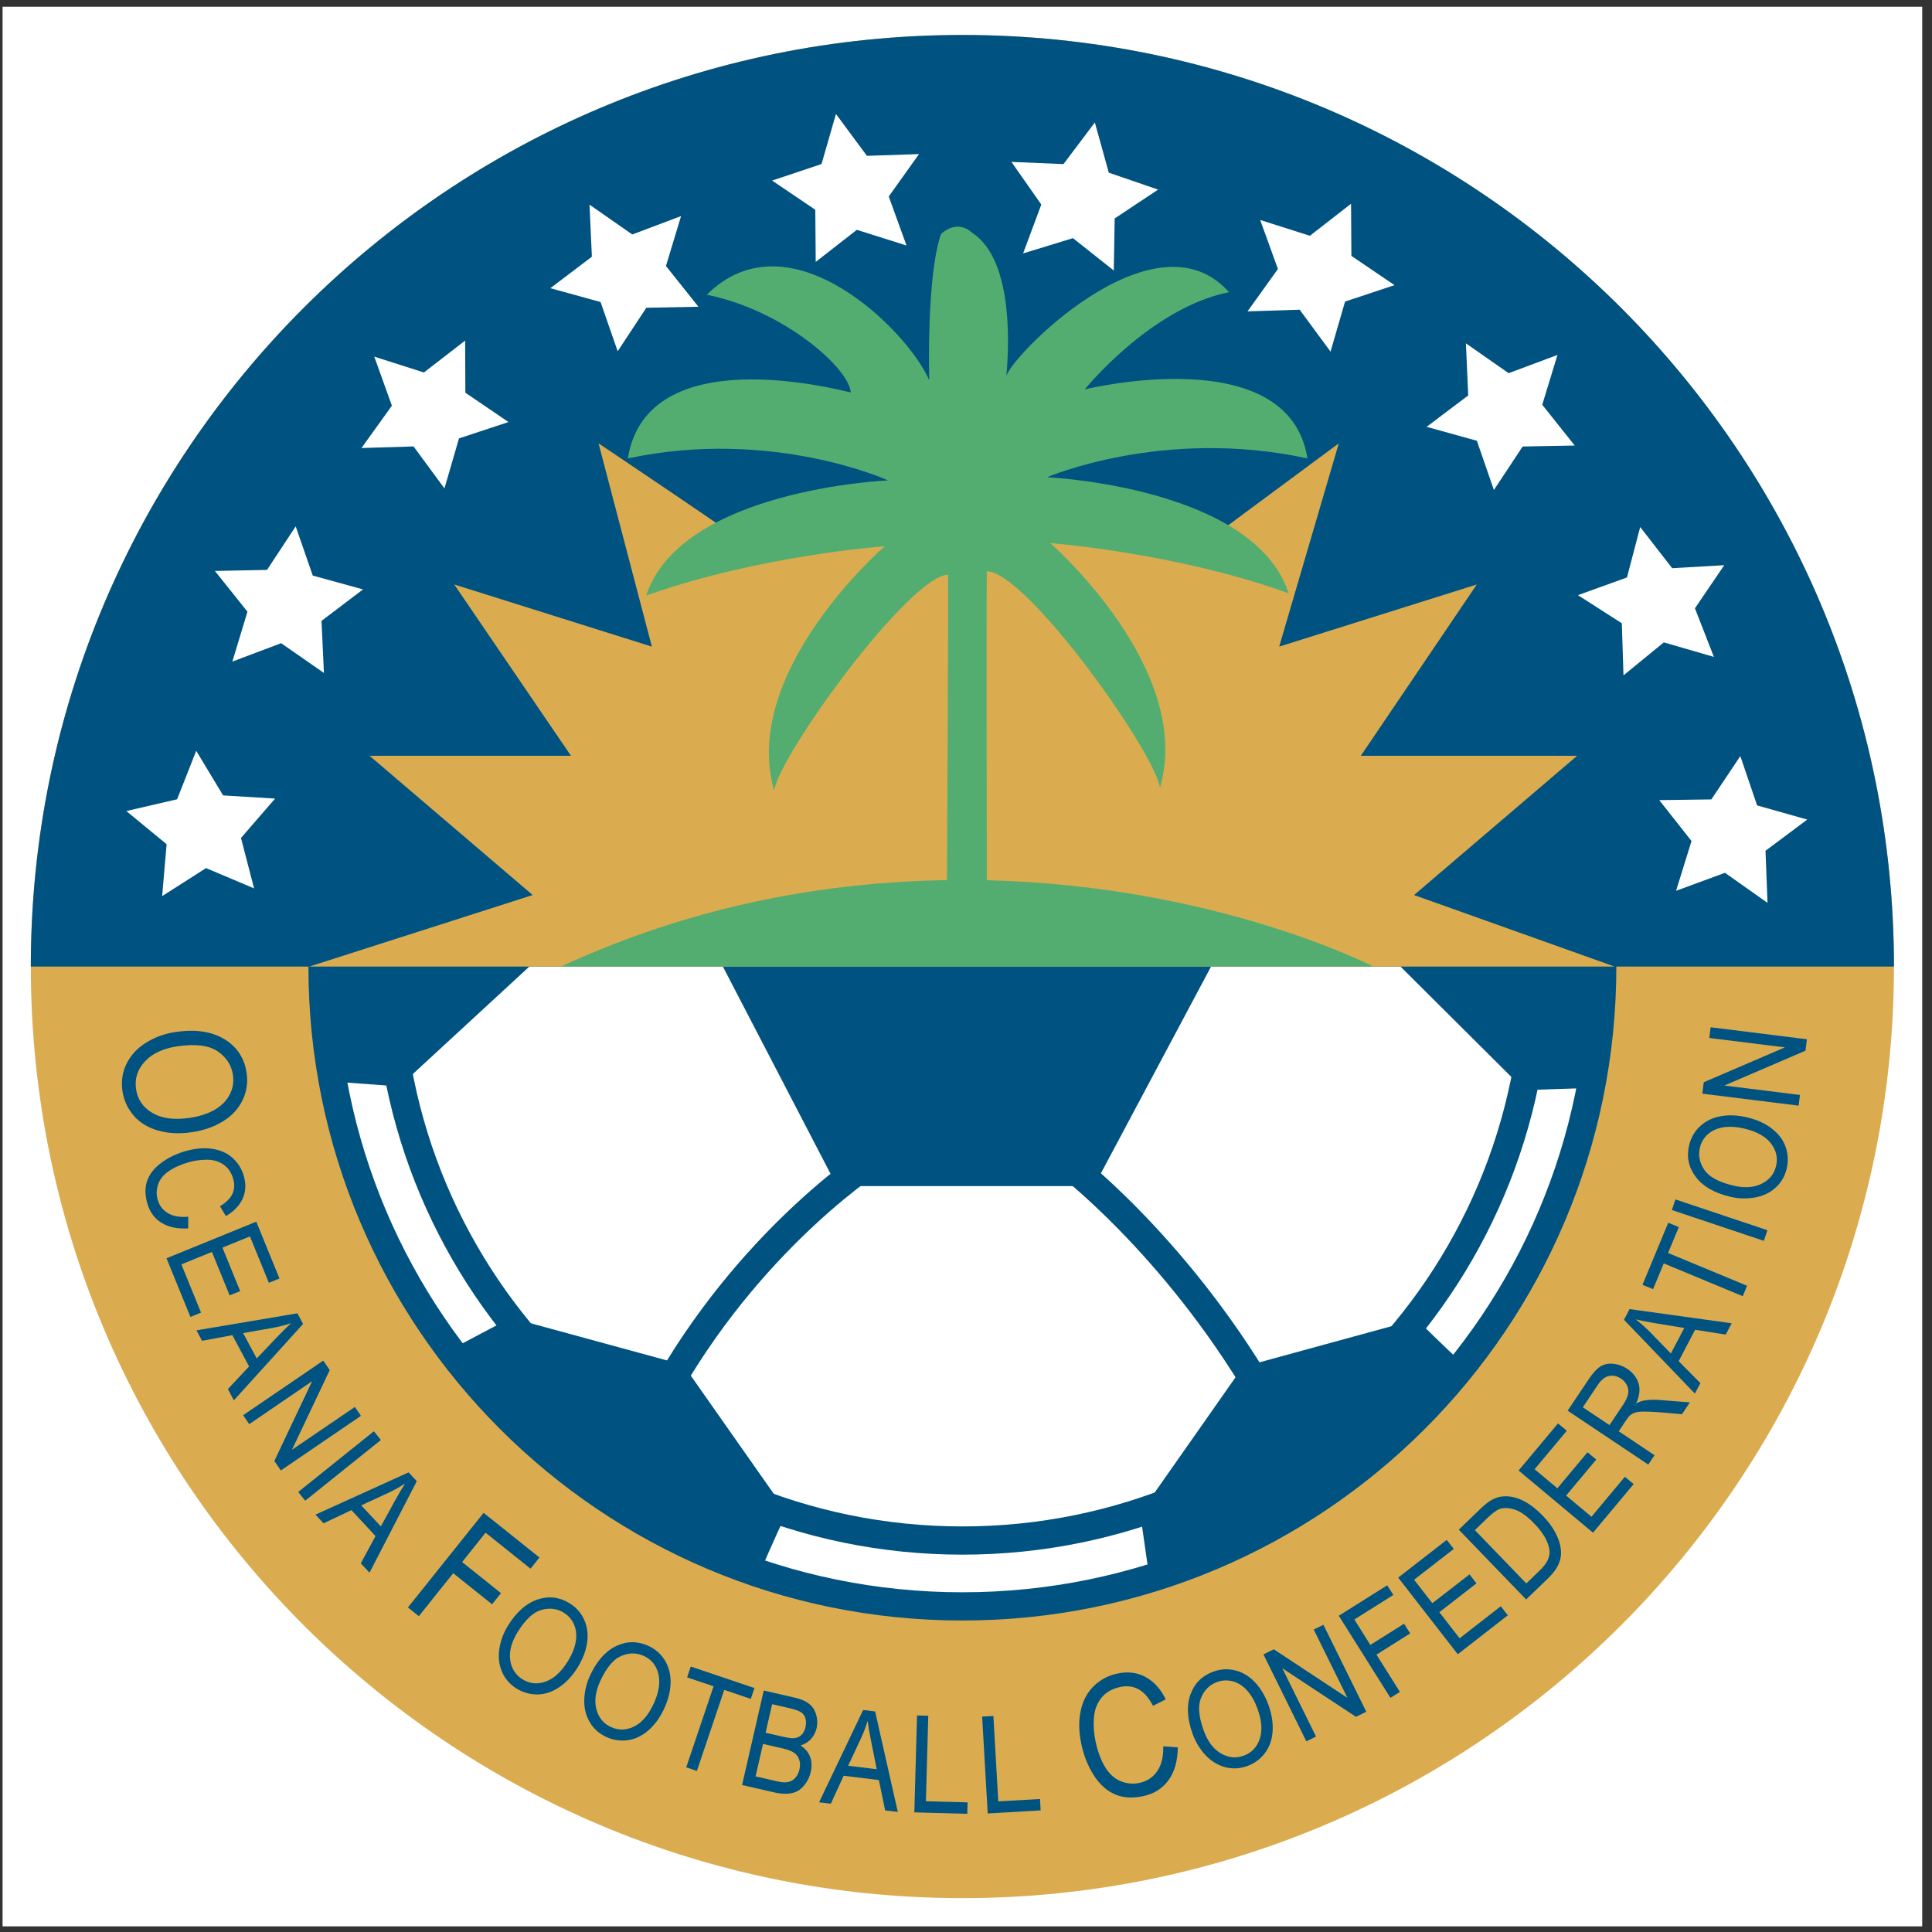 <?xml version="1.0" encoding="UTF-8"?>
<svg xmlns="http://www.w3.org/2000/svg" xmlns:xlink="http://www.w3.org/1999/xlink" width="194pt" height="194pt" viewBox="0 0 194 194" version="1.1">
<rect x="0" y="0" width="194" height="194" fill="#333333" stroke="none"/>
<g id="surface1">
<path style=" stroke:none;fill-rule:evenodd;fill:rgb(100%,100%,100%);fill-opacity:1;" d="M 0.258 0.676 L 193.016 0.676 L 193.016 193.434 L 0.258 193.434 L 0.258 0.676 "/>
<path style=" stroke:none;fill-rule:evenodd;fill:rgb(85.5%,67.499%,31%);fill-opacity:1;" d="M 96.637 190.598 C 148.297 190.598 190.18 148.715 190.18 97.055 C 190.18 45.395 148.297 3.512 96.637 3.512 C 44.977 3.512 3.094 45.395 3.094 97.055 C 3.094 148.715 44.977 190.598 96.637 190.598 "/>
<path style=" stroke:none;fill-rule:evenodd;fill:rgb(100%,100%,100%);fill-opacity:1;" d="M 96.637 161.305 C 132.121 161.305 160.887 132.539 160.887 97.055 C 160.887 61.57 132.121 32.805 96.637 32.805 C 61.152 32.805 32.387 61.57 32.387 97.055 C 32.387 132.539 61.152 161.305 96.637 161.305 "/>
<path style="fill:none;stroke-width:28.348;stroke-linecap:butt;stroke-linejoin:miter;stroke:rgb(0%,32.199%,50.6%);stroke-opacity:1;stroke-miterlimit:2.613;" d="M 966.367 326.953 C 1321.211 326.953 1608.867 614.609 1608.867 969.453 C 1608.867 1324.297 1321.211 1611.953 966.367 1611.953 C 611.523 1611.953 323.867 1324.297 323.867 969.453 C 323.867 614.609 611.523 326.953 966.367 326.953 Z M 966.367 326.953 " transform="matrix(0.1,0,0,-0.1,0,194)"/>
<path style="fill:none;stroke-width:28.348;stroke-linecap:butt;stroke-linejoin:miter;stroke:rgb(0%,32.199%,50.6%);stroke-opacity:1;stroke-miterlimit:2.613;" d="M 966.367 393.086 C 1284.688 393.086 1542.734 651.133 1542.734 969.453 C 1542.734 1287.773 1284.688 1545.82 966.367 1545.82 C 648.047 1545.82 390 1287.773 390 969.453 C 390 651.133 648.047 393.086 966.367 393.086 " transform="matrix(0.1,0,0,-0.1,0,194)"/>
<path style=" stroke:none;fill-rule:evenodd;fill:rgb(0%,32.199%,50.6%);fill-opacity:1;" d="M 34.066 108.652 L 40.102 109.094 L 56.113 94.328 L 32.969 92.051 L 34.066 108.652 "/>
<path style=" stroke:none;fill-rule:evenodd;fill:rgb(0%,32.199%,50.6%);fill-opacity:1;" d="M 45.93 135.164 L 51.285 132.328 L 68.605 137.051 L 79 151.855 C 79 151.855 77.109 155.949 76.48 157.527 C 54.75 150.281 45.93 135.164 45.93 135.164 "/>
<path style=" stroke:none;fill-rule:evenodd;fill:rgb(0%,32.199%,50.6%);fill-opacity:1;" d="M 115.348 157.949 L 114.488 151.953 L 124.797 137.254 L 142.242 132.48 C 142.242 132.48 145.457 135.645 146.723 136.77 C 132.559 154.766 115.348 157.949 115.348 157.949 "/>
<path style=" stroke:none;fill-rule:evenodd;fill:rgb(0%,32.199%,50.6%);fill-opacity:1;" d="M 159.141 109.258 L 153.094 109.465 L 137.656 94.098 L 160.414 92.094 L 159.141 109.258 "/>
<path style=" stroke:none;fill-rule:evenodd;fill:rgb(0%,32.199%,50.6%);fill-opacity:1;" d="M 71.441 94.852 L 84.039 119.102 L 109.863 119.102 L 122.781 94.852 L 71.441 94.852 "/>
<path style="fill:none;stroke-width:28.348;stroke-linecap:butt;stroke-linejoin:miter;stroke:rgb(0%,32.199%,50.6%);stroke-opacity:1;stroke-miterlimit:2.613;" d="M 673.086 551.914 C 760.859 702.383 879.766 777.695 879.766 777.695 " transform="matrix(0.1,0,0,-0.1,0,194)"/>
<path style="fill:none;stroke-width:28.348;stroke-linecap:butt;stroke-linejoin:miter;stroke:rgb(0%,32.199%,50.6%);stroke-opacity:1;stroke-miterlimit:2.613;" d="M 1068.086 774.766 C 1068.086 774.766 1177.617 692.852 1267.031 541.055 " transform="matrix(0.1,0,0,-0.1,0,194)"/>
<path style=" stroke:none;fill-rule:evenodd;fill:rgb(0%,32.199%,50.6%);fill-opacity:1;" d="M 21.855 105.566 C 22.734 106.164 23.246 106.957 23.391 107.945 C 23.492 108.641 23.383 109.297 23.062 109.914 C 22.742 110.531 22.238 111.039 21.551 111.438 C 20.859 111.836 20.027 112.105 19.047 112.25 C 17.496 112.477 16.246 112.312 15.305 111.758 C 14.359 111.203 13.812 110.402 13.66 109.355 C 13.508 108.324 13.801 107.406 14.535 106.598 C 15.27 105.793 16.363 105.281 17.816 105.066 C 19.629 104.801 20.977 104.969 21.855 105.566 Z M 14.711 104.672 C 13.82 105.215 13.16 105.914 12.727 106.777 C 12.293 107.637 12.148 108.566 12.297 109.562 C 12.43 110.477 12.805 111.293 13.414 112.012 C 14.027 112.727 14.844 113.23 15.875 113.523 C 16.902 113.812 18.027 113.867 19.246 113.691 C 20.453 113.512 21.5 113.148 22.391 112.598 C 23.281 112.047 23.934 111.344 24.352 110.484 C 24.77 109.625 24.906 108.711 24.762 107.734 C 24.547 106.25 23.801 105.121 22.531 104.348 C 21.262 103.574 19.629 103.332 17.629 103.625 C 16.57 103.781 15.598 104.129 14.711 104.672 "/>
<path style=" stroke:none;fill-rule:evenodd;fill:rgb(0%,32.199%,50.6%);fill-opacity:1;" d="M 18.902 122.172 L 18.898 123.348 C 17.816 123.41 16.922 123.223 16.219 122.789 C 15.516 122.348 15.043 121.707 14.797 120.852 C 14.543 119.969 14.543 119.188 14.797 118.516 C 15.047 117.848 15.523 117.258 16.219 116.746 C 16.918 116.234 17.711 115.852 18.605 115.594 C 19.582 115.316 20.48 115.234 21.297 115.355 C 22.117 115.473 22.801 115.777 23.352 116.27 C 23.898 116.766 24.277 117.371 24.484 118.094 C 24.719 118.914 24.68 119.672 24.363 120.367 C 24.043 121.059 23.484 121.645 22.684 122.113 L 22.09 121.129 C 22.719 120.742 23.137 120.32 23.344 119.871 C 23.551 119.422 23.574 118.922 23.418 118.375 C 23.238 117.746 22.914 117.27 22.449 116.945 C 21.98 116.621 21.434 116.457 20.805 116.453 C 20.176 116.449 19.551 116.535 18.934 116.711 C 18.137 116.941 17.469 117.238 16.934 117.613 C 16.398 117.984 16.043 118.426 15.875 118.938 C 15.703 119.449 15.688 119.957 15.832 120.461 C 16.004 121.066 16.352 121.523 16.875 121.828 C 17.395 122.133 18.07 122.25 18.902 122.172 "/>
<path style=" stroke:none;fill-rule:evenodd;fill:rgb(0%,32.199%,50.6%);fill-opacity:1;" d="M 16.719 126.348 L 25.734 122.672 L 28.062 128.379 L 27 128.812 L 25.098 124.152 L 22.336 125.277 L 24.117 129.645 L 23.059 130.074 L 21.281 125.711 L 18.211 126.961 L 20.188 131.805 L 19.121 132.238 L 16.719 126.348 "/>
<path style=" stroke:none;fill-rule:evenodd;fill:rgb(0%,32.199%,50.6%);fill-opacity:1;" d="M 27.375 133.34 C 28.012 133.227 28.633 133.066 29.23 132.867 C 28.828 133.234 28.332 133.727 27.734 134.352 L 25.777 136.41 L 24.41 133.859 Z M 20.289 134.637 L 23.332 134.07 L 25.012 137.211 L 22.883 139.48 L 23.484 140.613 L 30.434 132.941 L 29.863 131.875 L 19.727 133.586 L 20.289 134.637 "/>
<path style=" stroke:none;fill-rule:evenodd;fill:rgb(0%,32.199%,50.6%);fill-opacity:1;" d="M 24.414 142.109 L 32.457 136.625 L 33.109 137.578 L 29.316 145.582 L 35.633 141.277 L 36.242 142.172 L 28.199 147.656 L 27.547 146.703 L 31.344 138.691 L 25.027 143.004 L 24.414 142.109 "/>
<path style=" stroke:none;fill-rule:evenodd;fill:rgb(0%,32.199%,50.6%);fill-opacity:1;" d="M 29.945 149.816 L 37.543 143.719 L 38.246 144.594 L 30.648 150.691 L 29.945 149.816 "/>
<path style=" stroke:none;fill-rule:evenodd;fill:rgb(0%,32.199%,50.6%);fill-opacity:1;" d="M 39 149.898 C 39.586 149.625 40.145 149.312 40.676 148.969 C 40.379 149.422 40.023 150.027 39.609 150.781 L 38.242 153.273 L 36.273 151.16 Z M 32.488 152.961 L 35.285 151.637 L 37.711 154.242 L 36.23 156.98 L 37.105 157.918 L 41.852 148.73 L 41.027 147.848 L 31.68 152.09 L 32.488 152.961 "/>
<path style=" stroke:none;fill-rule:evenodd;fill:rgb(0%,32.199%,50.6%);fill-opacity:1;" d="M 40.961 161.41 L 48.562 151.91 L 54.168 156.395 L 53.27 157.516 L 48.758 153.906 L 46.406 156.852 L 50.305 159.973 L 49.41 161.094 L 45.508 157.973 L 42.055 162.289 L 40.961 161.41 "/>
<path style=" stroke:none;fill-rule:evenodd;fill:rgb(0%,32.199%,50.6%);fill-opacity:1;" d="M 54.371 161.656 C 55.191 161.426 55.941 161.523 56.617 161.941 C 57.098 162.238 57.441 162.641 57.656 163.16 C 57.867 163.672 57.918 164.242 57.809 164.871 C 57.695 165.496 57.43 166.148 57.016 166.82 C 56.355 167.887 55.609 168.566 54.785 168.855 C 53.961 169.148 53.184 169.07 52.465 168.625 C 51.758 168.188 51.344 167.535 51.23 166.668 C 51.113 165.805 51.367 164.871 51.984 163.871 C 52.758 162.625 53.551 161.887 54.371 161.656 Z M 50.141 165.57 C 50.016 166.391 50.102 167.16 50.406 167.867 C 50.711 168.578 51.207 169.145 51.891 169.566 C 52.523 169.957 53.211 170.148 53.965 170.145 C 54.719 170.137 55.449 169.898 56.156 169.418 C 56.867 168.938 57.48 168.277 58 167.438 C 58.512 166.609 58.832 165.781 58.953 164.953 C 59.074 164.125 58.98 163.363 58.668 162.664 C 58.359 161.965 57.867 161.41 57.195 160.992 C 56.176 160.363 55.102 160.234 53.973 160.613 C 52.848 160.992 51.855 161.867 51.004 163.242 C 50.555 163.969 50.27 164.746 50.141 165.57 "/>
<path style=" stroke:none;fill-rule:evenodd;fill:rgb(0%,32.199%,50.6%);fill-opacity:1;" d="M 62.398 166.273 C 63.18 165.945 63.934 165.949 64.66 166.285 C 65.168 166.52 65.562 166.883 65.836 167.367 C 66.105 167.852 66.227 168.414 66.191 169.047 C 66.156 169.684 65.973 170.359 65.637 171.078 C 65.109 172.215 64.457 172.977 63.672 173.367 C 62.887 173.754 62.109 173.77 61.344 173.414 C 60.586 173.066 60.102 172.469 59.883 171.621 C 59.664 170.777 59.801 169.824 60.293 168.758 C 60.91 167.43 61.609 166.598 62.398 166.273 Z M 58.668 170.664 C 58.641 171.492 58.824 172.242 59.207 172.91 C 59.594 173.578 60.156 174.082 60.887 174.418 C 61.555 174.73 62.266 174.836 63.012 174.742 C 63.758 174.645 64.457 174.316 65.102 173.758 C 65.746 173.199 66.273 172.469 66.691 171.574 C 67.098 170.688 67.316 169.828 67.336 168.992 C 67.355 168.156 67.172 167.41 66.781 166.754 C 66.387 166.102 65.836 165.605 65.121 165.277 C 64.031 164.773 62.949 164.777 61.875 165.285 C 60.801 165.797 59.926 166.781 59.246 168.254 C 58.887 169.027 58.695 169.832 58.668 170.664 "/>
<path style=" stroke:none;fill-rule:evenodd;fill:rgb(0%,32.199%,50.6%);fill-opacity:1;" d="M 68.906 177.469 L 71.652 169.328 L 68.996 168.434 L 69.363 167.344 L 75.758 169.504 L 75.391 170.594 L 72.723 169.691 L 69.977 177.828 L 68.906 177.469 "/>
<path style=" stroke:none;fill-rule:evenodd;fill:rgb(0%,32.199%,50.6%);fill-opacity:1;" d="M 77.535 171.125 L 79.191 171.504 C 79.785 171.641 80.199 171.781 80.422 171.926 C 80.648 172.074 80.801 172.277 80.879 172.547 C 80.953 172.816 80.957 173.109 80.883 173.426 C 80.809 173.758 80.672 174.02 80.48 174.207 C 80.293 174.395 80.047 174.504 79.742 174.535 C 79.516 174.559 79.156 174.516 78.668 174.402 L 76.875 173.992 Z M 77.68 179.969 C 78.207 180.09 78.664 180.137 79.051 180.117 C 79.441 180.094 79.781 180.008 80.07 179.855 C 80.359 179.703 80.629 179.457 80.879 179.109 C 81.133 178.77 81.309 178.371 81.41 177.93 C 81.539 177.375 81.512 176.867 81.336 176.398 C 81.16 175.93 80.84 175.555 80.379 175.273 C 80.816 175.141 81.172 174.918 81.449 174.605 C 81.723 174.289 81.906 173.93 82 173.523 C 82.098 173.09 82.086 172.648 81.961 172.199 C 81.84 171.75 81.605 171.387 81.266 171.105 C 80.926 170.824 80.438 170.609 79.805 170.469 L 76.691 169.75 L 74.516 179.242 Z M 76.617 175.113 L 78.535 175.551 C 79.066 175.672 79.461 175.82 79.715 175.988 C 79.973 176.16 80.152 176.395 80.25 176.691 C 80.352 176.988 80.359 177.312 80.277 177.668 C 80.207 177.969 80.094 178.227 79.93 178.43 C 79.766 178.637 79.586 178.777 79.387 178.863 C 79.188 178.941 78.957 178.98 78.691 178.973 C 78.543 178.969 78.289 178.93 77.938 178.848 L 75.871 178.375 L 76.617 175.113 "/>
<path style=" stroke:none;fill-rule:evenodd;fill:rgb(0%,32.199%,50.6%);fill-opacity:1;" d="M 86.441 174.582 C 86.715 173.996 86.941 173.398 87.121 172.793 C 87.191 173.332 87.309 174.023 87.477 174.871 L 88.035 177.656 L 85.164 177.305 Z M 83.426 181.121 L 84.715 178.309 L 88.25 178.742 L 88.879 181.789 L 90.152 181.945 L 87.875 171.852 L 86.672 171.707 L 82.246 180.977 L 83.426 181.121 "/>
<path style=" stroke:none;fill-rule:evenodd;fill:rgb(0%,32.199%,50.6%);fill-opacity:1;" d="M 91.812 181.988 L 92.082 172.254 L 93.211 172.285 L 92.973 180.871 L 97.16 180.984 L 97.129 182.133 L 91.812 181.988 "/>
<path style=" stroke:none;fill-rule:evenodd;fill:rgb(0%,32.199%,50.6%);fill-opacity:1;" d="M 99.18 182.098 L 98.621 172.371 L 99.75 172.309 L 100.242 180.883 L 104.43 180.645 L 104.496 181.789 L 99.18 182.098 "/>
<path style=" stroke:none;fill-rule:evenodd;fill:rgb(0%,32.199%,50.6%);fill-opacity:1;" d="M 116.809 175.355 L 118.27 175.461 C 118.254 176.816 117.941 177.914 117.336 178.754 C 116.73 179.59 115.887 180.125 114.805 180.355 C 113.68 180.594 112.711 180.527 111.895 180.152 C 111.082 179.781 110.387 179.141 109.809 178.227 C 109.234 177.312 108.824 176.285 108.586 175.152 C 108.32 173.91 108.301 172.789 108.52 171.777 C 108.734 170.766 109.176 169.938 109.84 169.297 C 110.504 168.656 111.293 168.238 112.211 168.047 C 113.254 167.824 114.191 167.941 115.031 168.395 C 115.867 168.852 116.547 169.598 117.059 170.637 L 115.781 171.289 C 115.355 170.477 114.867 169.922 114.324 169.625 C 113.781 169.328 113.164 169.25 112.473 169.398 C 111.672 169.566 111.047 169.93 110.602 170.48 C 110.156 171.035 109.902 171.703 109.844 172.488 C 109.785 173.273 109.836 174.059 110.004 174.84 C 110.219 175.855 110.531 176.711 110.953 177.41 C 111.367 178.109 111.891 178.59 112.512 178.848 C 113.137 179.105 113.766 179.168 114.406 179.031 C 115.172 178.867 115.77 178.477 116.199 177.852 C 116.629 177.23 116.828 176.398 116.809 175.355 "/>
<path style=" stroke:none;fill-rule:evenodd;fill:rgb(0%,32.199%,50.6%);fill-opacity:1;" d="M 120.609 170.469 C 120.941 169.684 121.48 169.156 122.234 168.891 C 122.762 168.703 123.297 168.688 123.832 168.84 C 124.363 168.996 124.844 169.312 125.262 169.793 C 125.68 170.27 126.023 170.883 126.289 171.629 C 126.711 172.809 126.773 173.812 126.484 174.641 C 126.195 175.465 125.656 176.023 124.855 176.305 C 124.074 176.582 123.309 176.496 122.559 176.047 C 121.812 175.598 121.242 174.82 120.848 173.715 C 120.355 172.332 120.277 171.25 120.609 170.469 Z M 121.02 176.211 C 121.586 176.824 122.238 177.23 122.98 177.438 C 123.727 177.641 124.473 177.609 125.234 177.34 C 125.93 177.094 126.512 176.672 126.977 176.082 C 127.445 175.488 127.711 174.77 127.781 173.918 C 127.848 173.066 127.719 172.176 127.387 171.246 C 127.059 170.328 126.609 169.562 126.039 168.949 C 125.469 168.336 124.816 167.934 124.078 167.742 C 123.34 167.547 122.598 167.586 121.855 167.848 C 120.727 168.25 119.957 169.008 119.547 170.125 C 119.137 171.242 119.203 172.562 119.746 174.082 C 120.035 174.891 120.457 175.598 121.02 176.211 "/>
<path style=" stroke:none;fill-rule:evenodd;fill:rgb(0%,32.199%,50.6%);fill-opacity:1;" d="M 131.176 174.855 L 126.867 166.125 L 127.906 165.613 L 135.301 170.488 L 131.918 163.633 L 132.891 163.156 L 137.195 171.883 L 136.16 172.395 L 128.762 167.516 L 132.148 174.375 L 131.176 174.855 "/>
<path style=" stroke:none;fill-rule:evenodd;fill:rgb(0%,32.199%,50.6%);fill-opacity:1;" d="M 139.621 170.488 L 134.434 162.246 L 139.297 159.184 L 139.91 160.156 L 135.996 162.621 L 137.602 165.172 L 140.988 163.043 L 141.602 164.016 L 138.215 166.148 L 140.57 169.891 L 139.621 170.488 "/>
<path style=" stroke:none;fill-rule:evenodd;fill:rgb(0%,32.199%,50.6%);fill-opacity:1;" d="M 146.379 166.109 L 140.398 158.414 L 145.27 154.629 L 145.977 155.535 L 141.996 158.629 L 143.828 160.984 L 147.559 158.09 L 148.258 158.992 L 144.531 161.887 L 146.566 164.508 L 150.699 161.289 L 151.406 162.199 L 146.379 166.109 "/>
<path style=" stroke:none;fill-rule:evenodd;fill:rgb(0%,32.199%,50.6%);fill-opacity:1;" d="M 148.098 153.645 L 149.383 152.402 C 149.863 151.941 150.262 151.652 150.57 151.531 C 151 151.379 151.512 151.395 152.102 151.586 C 152.691 151.777 153.34 152.238 154.047 152.973 C 154.555 153.5 154.938 154 155.188 154.477 C 155.441 154.949 155.578 155.391 155.598 155.793 C 155.609 156.082 155.543 156.383 155.395 156.691 C 155.246 157 154.973 157.348 154.566 157.738 L 153.262 159 Z M 155.461 158.473 C 155.828 158.117 156.117 157.762 156.328 157.406 C 156.535 157.051 156.664 156.699 156.719 156.348 C 156.773 156 156.754 155.605 156.664 155.176 C 156.574 154.738 156.387 154.266 156.098 153.75 C 155.809 153.234 155.41 152.711 154.895 152.18 C 154.293 151.555 153.68 151.078 153.051 150.746 C 152.422 150.41 151.793 150.246 151.164 150.246 C 150.688 150.246 150.227 150.367 149.785 150.613 C 149.469 150.789 149.074 151.105 148.598 151.562 L 146.484 153.602 L 153.246 160.609 L 155.461 158.473 "/>
<path style=" stroke:none;fill-rule:evenodd;fill:rgb(0%,32.199%,50.6%);fill-opacity:1;" d="M 159.961 153.906 L 152.488 147.66 L 156.445 142.93 L 157.328 143.668 L 154.094 147.531 L 156.383 149.445 L 159.406 145.828 L 160.285 146.559 L 157.262 150.176 L 159.805 152.305 L 163.16 148.289 L 164.043 149.023 L 159.961 153.906 "/>
<path style=" stroke:none;fill-rule:evenodd;fill:rgb(0%,32.199%,50.6%);fill-opacity:1;" d="M 158.938 141.312 L 160.438 139.07 C 160.789 138.543 161.168 138.242 161.578 138.164 C 161.988 138.086 162.383 138.176 162.766 138.43 C 163.027 138.605 163.23 138.828 163.367 139.102 C 163.504 139.379 163.547 139.668 163.484 139.98 C 163.422 140.289 163.246 140.66 162.965 141.086 L 161.613 143.102 Z M 166.137 146.125 L 162.543 143.723 L 163.27 142.633 C 163.434 142.391 163.562 142.227 163.66 142.137 C 163.797 142.02 163.965 141.926 164.16 141.855 C 164.355 141.785 164.641 141.746 165.02 141.742 C 165.395 141.738 165.918 141.758 166.586 141.809 L 168.895 142.004 L 169.688 140.82 L 166.66 140.578 C 166.062 140.535 165.531 140.555 165.062 140.637 C 164.844 140.676 164.582 140.777 164.285 140.93 C 164.629 140.184 164.715 139.512 164.539 138.926 C 164.359 138.332 163.988 137.848 163.414 137.461 C 162.965 137.164 162.492 136.992 161.996 136.941 C 161.492 136.895 161.062 136.984 160.699 137.215 C 160.336 137.445 159.941 137.875 159.516 138.512 L 157.414 141.652 L 165.508 147.066 L 166.137 146.125 "/>
<path style=" stroke:none;fill-rule:evenodd;fill:rgb(0%,32.199%,50.6%);fill-opacity:1;" d="M 165.684 133.754 C 165.23 133.293 164.75 132.867 164.246 132.484 C 164.773 132.613 165.465 132.746 166.316 132.887 L 169.121 133.348 L 167.781 135.91 Z M 170.742 138.883 L 168.562 136.684 L 170.211 133.527 L 173.289 134.012 L 173.883 132.875 L 163.633 131.453 L 163.07 132.523 L 170.188 139.934 L 170.742 138.883 "/>
<path style=" stroke:none;fill-rule:evenodd;fill:rgb(0%,32.199%,50.6%);fill-opacity:1;" d="M 174.996 130.156 L 167.066 126.863 L 165.992 129.449 L 164.93 129.012 L 167.516 122.777 L 168.578 123.219 L 167.496 125.816 L 175.43 129.109 L 174.996 130.156 "/>
<path style=" stroke:none;fill-rule:evenodd;fill:rgb(0%,32.199%,50.6%);fill-opacity:1;" d="M 177.113 124.598 L 167.879 121.504 L 168.234 120.438 L 177.473 123.531 L 177.113 124.598 "/>
<path style=" stroke:none;fill-rule:evenodd;fill:rgb(0%,32.199%,50.6%);fill-opacity:1;" d="M 171.121 117.445 C 170.652 116.738 170.512 115.996 170.699 115.223 C 170.832 114.676 171.113 114.219 171.535 113.859 C 171.957 113.5 172.484 113.277 173.117 113.188 C 173.746 113.102 174.445 113.152 175.215 113.34 C 176.434 113.637 177.309 114.133 177.84 114.832 C 178.371 115.527 178.535 116.285 178.336 117.105 C 178.137 117.914 177.645 118.508 176.855 118.883 C 176.07 119.262 175.105 119.312 173.965 119.031 C 172.539 118.684 171.594 118.156 171.121 117.445 Z M 176.145 120.258 C 176.969 120.125 177.672 119.805 178.25 119.297 C 178.828 118.789 179.215 118.145 179.406 117.363 C 179.582 116.641 179.555 115.926 179.316 115.211 C 179.078 114.496 178.621 113.879 177.949 113.352 C 177.273 112.824 176.457 112.445 175.496 112.215 C 174.551 111.98 173.664 111.934 172.84 112.074 C 172.016 112.215 171.32 112.539 170.754 113.051 C 170.188 113.559 169.809 114.199 169.621 114.965 C 169.336 116.133 169.547 117.191 170.254 118.145 C 170.961 119.102 172.102 119.773 173.672 120.156 C 174.5 120.359 175.328 120.391 176.145 120.258 "/>
<path style=" stroke:none;fill-rule:evenodd;fill:rgb(0%,32.199%,50.6%);fill-opacity:1;" d="M 180.609 111.023 L 170.938 109.82 L 171.082 108.672 L 179.227 105.172 L 171.637 104.227 L 171.77 103.152 L 181.438 104.355 L 181.297 105.504 L 173.145 109.004 L 180.742 109.949 L 180.609 111.023 "/>
<path style=" stroke:none;fill-rule:evenodd;fill:rgb(0%,32.199%,50.6%);fill-opacity:1;" d="M 190.18 97.055 C 190.18 45.395 148.297 3.512 96.637 3.512 C 44.977 3.512 3.094 45.395 3.094 97.055 L 190.18 97.055 "/>
<path style=" stroke:none;fill-rule:evenodd;fill:rgb(85.5%,67.499%,31%);fill-opacity:1;" d="M 31.062 97.055 L 53.488 89.875 L 37.109 75.891 L 57.332 75.891 L 45.613 58.691 L 65.457 64.93 L 60.102 44.52 C 60.102 44.52 72.703 52.961 76.164 55.48 C 97.27 48.867 119.629 55.48 119.629 55.48 L 134.434 44.52 L 128.449 64.93 L 148.289 58.691 L 136.645 75.891 L 158.367 75.891 L 141.992 89.875 L 162.117 97.055 L 31.062 97.055 "/>
<path style=" stroke:none;fill-rule:evenodd;fill:rgb(32.899%,67.799%,43.9%);fill-opacity:1;" d="M 56.324 97.055 C 63.883 97.055 137.898 97.055 137.898 97.055 C 137.898 97.055 122.23 88.938 99.094 88.387 C 99.082 83.738 99.039 59.926 99.094 57.371 C 103.016 57.371 115.852 75.32 116.48 79.102 C 119.945 67.133 105.457 54.535 105.457 54.535 C 105.457 54.535 118.055 55.48 129.395 59.574 C 125.93 48.867 105.141 47.922 105.141 47.922 C 105.141 47.922 116.797 42.883 131.285 46.031 C 129.395 34.062 108.922 39.102 108.922 39.102 C 108.922 39.102 115.535 30.914 123.41 29.34 C 115.852 20.836 101.047 36.27 101.047 37.844 C 101.203 36.109 102.07 26.188 97.582 23.355 C 97.582 23.355 96.285 21.938 94.512 23.473 C 94.512 23.473 93.094 26.543 93.305 38.176 C 91.207 33.273 79.316 21.309 70.973 29.594 C 78.844 31.195 85.301 37.055 85.426 39.406 C 84.039 39.102 64.973 34.07 63.043 46.031 C 77.539 42.934 89.176 48.238 89.176 48.238 C 89.176 48.238 68.387 49.109 64.883 59.809 C 76.234 55.754 88.84 54.852 88.84 54.852 C 88.84 54.852 74.305 67.398 77.727 79.383 C 78.371 75.605 91.324 57.844 95.191 57.711 C 95.238 60.207 95.113 82.98 95.086 88.371 C 83.496 88.586 70.266 90.625 56.324 97.055 "/>
<path style=" stroke:none;fill-rule:evenodd;fill:rgb(100%,100%,100%);fill-opacity:1;" d="M 19.703 75.391 L 22.402 79.871 L 27.625 80.188 L 24.199 84.141 L 25.512 89.207 L 20.691 87.168 L 16.281 89.984 L 16.73 84.77 L 12.688 81.441 L 17.785 80.258 L 19.703 75.391 "/>
<path style=" stroke:none;fill-rule:evenodd;fill:rgb(100%,100%,100%);fill-opacity:1;" d="M 174.754 75.922 L 176.438 80.875 L 181.473 82.297 L 177.281 85.43 L 177.484 90.66 L 173.211 87.641 L 168.301 89.449 L 169.852 84.453 L 166.613 80.344 L 171.844 80.273 L 174.754 75.922 "/>
<path style=" stroke:none;fill-rule:evenodd;fill:rgb(100%,100%,100%);fill-opacity:1;" d="M 164.699 52.922 L 167.91 57.055 L 173.137 56.754 L 170.195 61.082 L 172.098 65.961 L 167.07 64.504 L 163.02 67.816 L 162.855 62.586 L 158.449 59.762 L 163.371 57.984 L 164.699 52.922 "/>
<path style=" stroke:none;fill-rule:evenodd;fill:rgb(100%,100%,100%);fill-opacity:1;" d="M 156.391 35.641 L 154.863 40.645 L 158.125 44.738 L 152.895 44.836 L 150.008 49.203 L 148.297 44.258 L 143.254 42.859 L 147.43 39.707 L 147.199 34.477 L 151.488 37.473 L 156.391 35.641 "/>
<path style=" stroke:none;fill-rule:evenodd;fill:rgb(100%,100%,100%);fill-opacity:1;" d="M 135.664 20.461 L 135.699 25.695 L 140.027 28.633 L 135.062 30.281 L 133.605 35.309 L 130.504 31.098 L 125.27 31.266 L 128.32 27.012 L 126.543 22.09 L 131.531 23.676 L 135.664 20.461 "/>
<path style=" stroke:none;fill-rule:evenodd;fill:rgb(100%,100%,100%);fill-opacity:1;" d="M 109.938 12.297 L 111.34 17.34 L 116.289 19.039 L 111.93 21.934 L 111.84 27.164 L 107.738 23.914 L 102.734 25.445 L 104.562 20.539 L 101.562 16.258 L 106.789 16.477 L 109.938 12.297 "/>
<path style=" stroke:none;fill-rule:evenodd;fill:rgb(100%,100%,100%);fill-opacity:1;" d="M 83.941 11.445 L 87.051 15.648 L 92.281 15.473 L 89.242 19.73 L 91.027 24.652 L 86.039 23.078 L 81.91 26.297 L 81.867 21.062 L 77.531 18.133 L 82.492 16.473 L 83.941 11.445 "/>
<path style=" stroke:none;fill-rule:evenodd;fill:rgb(100%,100%,100%);fill-opacity:1;" d="M 59.195 20.551 L 63.488 23.543 L 68.387 21.699 L 66.871 26.711 L 70.133 30.801 L 64.902 30.902 L 62.023 35.27 L 60.305 30.328 L 55.262 28.938 L 59.434 25.777 L 59.195 20.551 "/>
<path style=" stroke:none;fill-rule:evenodd;fill:rgb(100%,100%,100%);fill-opacity:1;" d="M 37.582 35.812 L 42.566 37.402 L 46.707 34.199 L 46.73 39.434 L 51.059 42.379 L 46.09 44.02 L 44.629 49.043 L 41.527 44.828 L 36.297 44.988 L 39.352 40.738 L 37.582 35.812 "/>
<path style=" stroke:none;fill-rule:evenodd;fill:rgb(100%,100%,100%);fill-opacity:1;" d="M 29.691 52.855 L 31.406 57.797 L 36.453 59.184 L 32.285 62.344 L 32.527 67.574 L 28.23 64.586 L 23.332 66.43 L 24.848 61.422 L 21.578 57.332 L 26.812 57.227 L 29.691 52.855 "/>
</g>
</svg>
